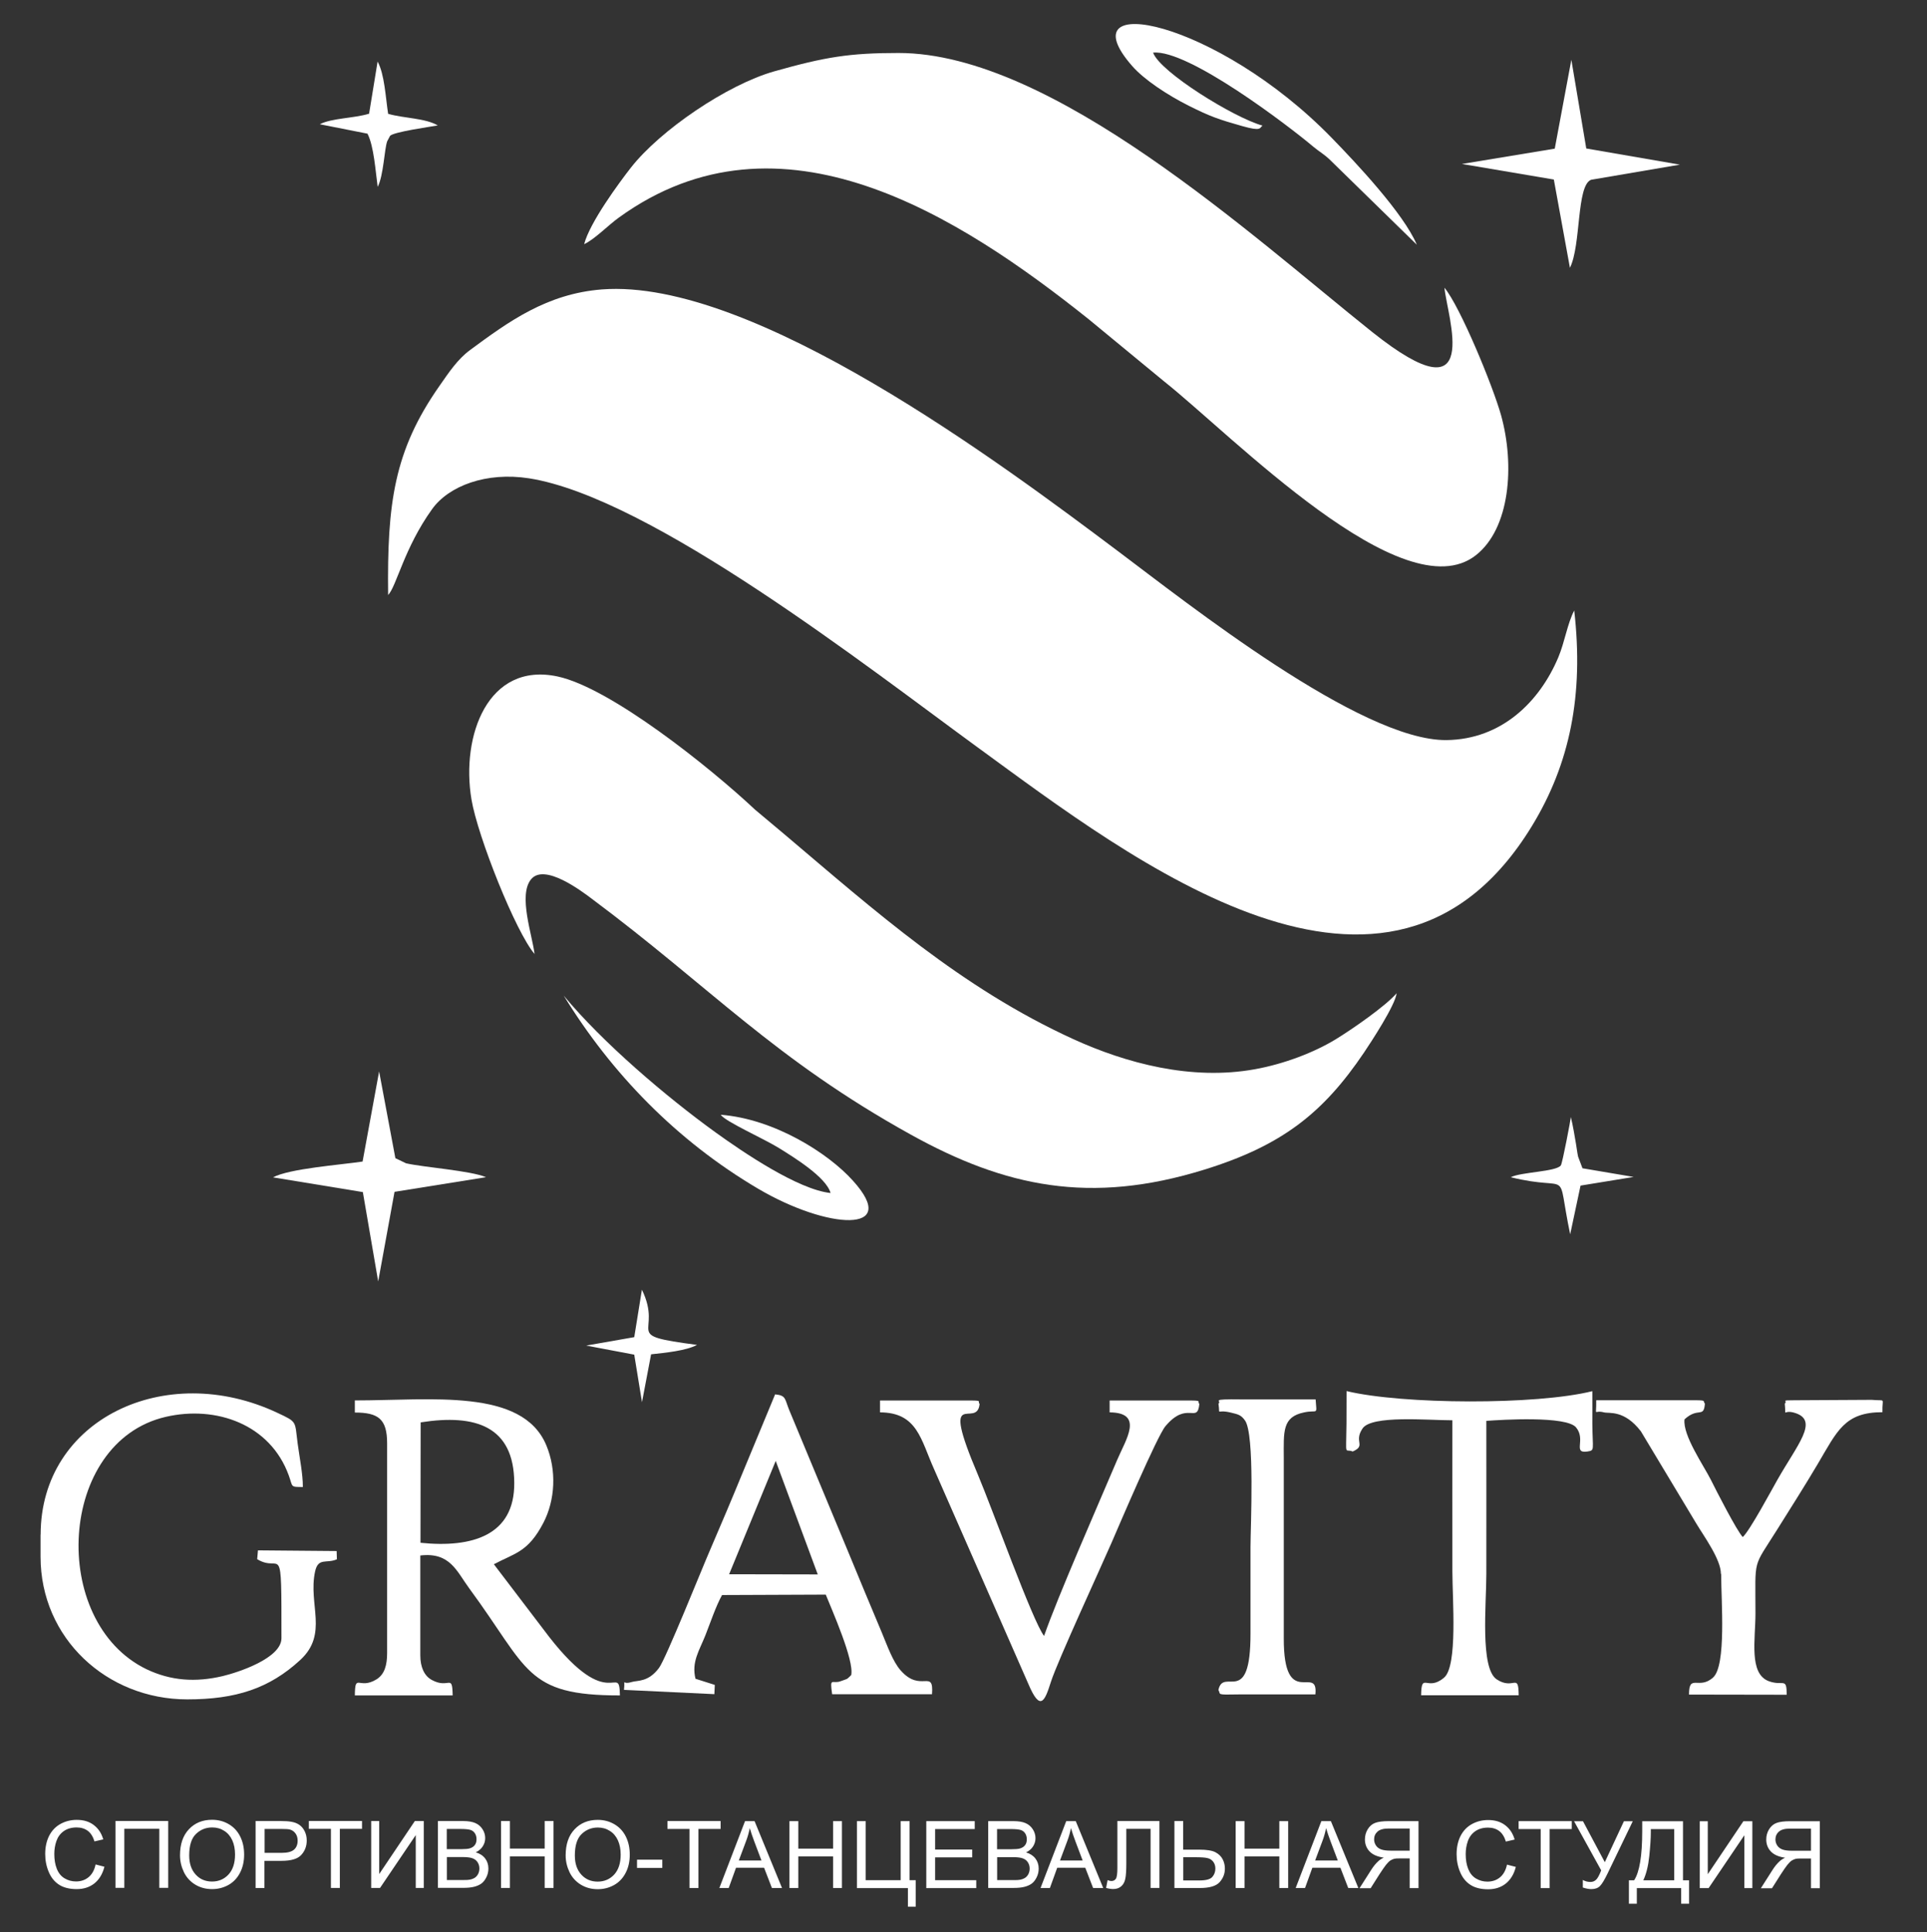<?xml version="1.0" encoding="UTF-8"?> <svg xmlns="http://www.w3.org/2000/svg" width="401" height="402" viewBox="0 0 401 402" fill="none"><rect x="0" y="0" width="401" height="402" fill="#333333" stroke="none"/><path fill-rule="evenodd" clip-rule="evenodd" d="M80.75 123.815C82.503 122.029 84.081 114.046 89.92 105.924C93.392 101.092 101.194 98.133 110.084 99.516C135.508 103.508 180.832 139.01 203.503 155.536C235.537 178.889 289.119 220.483 318.804 171.834C326.694 158.897 329.605 144.577 327.588 127.018C326.168 129.732 325.624 133.548 324.274 136.769C320.382 145.995 312.492 153.838 301.007 153.978C283.158 154.17 246.934 125.373 232.626 114.659C208.482 96.54 156.706 57.817 125.268 60.215C113.783 61.108 105.823 66.92 97.828 72.82C95.233 74.728 93.462 77.406 91.446 80.295C81.995 93.775 80.54 104.733 80.768 123.832L80.75 123.815Z" fill="white"></path><path fill-rule="evenodd" clip-rule="evenodd" d="M111.241 198.53C110.821 194.697 107.77 186.241 110.522 182.933C113.328 179.536 121.095 185.453 123.129 186.976C147.887 205.428 161.107 220.326 189.599 236.098C209.114 246.9 226.84 250.734 250.686 243.328C266.747 238.339 275.321 231.617 283.842 218.995C285.315 216.807 290.382 209.087 290.628 206.653C288.331 209.332 281.317 214.181 277.986 216.212C273.497 218.96 267.238 221.358 261.136 222.461C247.898 224.86 234.345 221.201 223.386 216.212C200.014 205.55 182.112 189.55 163.281 173.619L157.144 168.473C147.729 159.632 127.039 143.106 116.028 140.743C101.51 137.644 95.899 153.12 98.109 166.319C99.406 174.057 107.349 193.996 111.276 198.53H111.241Z" fill="white"></path><path fill-rule="evenodd" clip-rule="evenodd" d="M121.533 50.815C123.813 49.747 126.53 46.876 128.81 45.248C162.404 20.949 199.68 44.985 226.524 66.395L242.287 79.385C256.367 90.553 292.03 127.386 307.126 115.517C314.245 109.933 315.245 96.768 312.369 86.404C310.633 80.207 303.848 63.787 300.586 59.865C301.112 65.765 308.932 87.7 285.543 69.073C260.697 49.257 219.055 11.023 186.986 11.023C176.782 11.023 171.732 11.846 161.071 14.857C151.305 17.641 137.401 27.076 131.282 34.884C128.88 37.965 122.708 46.298 121.551 50.832L121.533 50.815Z" fill="white"></path><path fill-rule="evenodd" clip-rule="evenodd" d="M87.501 320.985C98.249 322.088 107.103 319.462 107.015 308.504C106.945 296.757 98.985 294.131 87.535 295.934L87.501 320.985ZM73.842 293.886C78.734 293.886 80.557 295.234 80.557 300.293V343.918C80.557 346.404 80.049 348.347 78.348 349.398C74.666 351.656 73.894 347.91 73.842 352.741H94.198C94.111 348.05 93.462 351.499 89.85 349.52C88.272 348.663 87.465 346.824 87.465 344.426V323.629C93.655 322.894 95.022 326.903 97.652 330.474C110.049 347.297 109.26 352.759 129.003 352.741C128.88 345.617 127.004 356.89 114.274 340.557L102.772 325.45C107.138 323.121 109.891 322.964 113.082 316.819C115.519 312.127 115.887 305.93 113.661 300.643C108.646 288.774 89.745 291.365 73.842 291.365V293.886Z" fill="white"></path><path fill-rule="evenodd" clip-rule="evenodd" d="M151.727 327.532L170.172 327.567L161.423 303.952L151.727 327.532ZM129.845 351.586L148.658 352.479L148.746 350.553L144.731 349.275C143.854 345.774 145.555 343.358 146.8 340.207C147.834 337.581 148.956 334.202 150.254 331.856L171.838 331.769C173.153 335.043 177.782 345.459 177.133 348.505C176.063 349.555 176.519 349.187 174.941 349.783C173.205 350.448 172.609 348.75 173.17 352.496H193.948C194.351 347.069 191.616 352.286 187.443 347.559C185.777 345.704 184.567 342.202 183.515 339.699C181.113 333.975 178.834 328.548 176.414 322.648L164.193 293.273C163.281 290.997 163.579 290.332 161.3 290.104L154.55 306.385C152.305 311.865 150.079 317.116 147.694 322.648C146.221 326.009 138.576 345.091 137.139 347.017C134.894 350.028 132.685 349.573 131.423 349.958C129.231 350.64 130.16 348.872 129.845 351.603V351.586Z" fill="white"></path><path fill-rule="evenodd" clip-rule="evenodd" d="M8.441 319.27V323.891C8.441 340.872 22.258 353.564 38.967 353.564C49.067 353.564 56.045 351.306 62.498 345.354C68.389 339.909 64.093 333.8 65.566 326.972C66.215 323.961 67.968 325.379 70.107 324.417L70.055 322.701L53.678 322.561L53.52 324.399C58.623 327.498 58.57 319.532 58.57 340.837C58.57 345.004 49.575 347.945 46.367 348.715C40.686 350.063 35.548 349.695 30.499 347.297C10.125 337.441 11.983 299.961 34.514 294.779C44.911 292.38 56.221 296.284 60.095 306.981C60.99 309.431 60.341 309.361 63.023 309.379C63.041 306.7 62.34 303.304 61.954 300.416C61.305 295.602 61.971 295.934 57.711 293.939C34.356 282.962 8.459 295.339 8.459 319.287L8.441 319.27Z" fill="white"></path><path fill-rule="evenodd" clip-rule="evenodd" d="M183.111 293.851C190.914 293.868 191.615 299.54 194.385 305.685L213.97 350.29C216.495 356.277 217.425 353.914 218.687 349.923C220.09 345.564 229.102 326.062 231.311 320.968C232.784 317.571 240.779 298.805 242.515 296.739C247.056 291.312 249.178 296.337 249.581 292.083C249.055 291.592 250.283 291.382 247.6 291.382H230.908V293.851C238.097 293.903 234.292 299.488 232.503 303.689C228.366 313.422 220.142 332.119 217.267 340.364C214.935 337.441 206.413 313.685 203.503 306.84C195.35 287.654 203.328 297.614 203.854 292.083C203.292 291.575 204.643 291.382 201.855 291.382H183.129V293.851H183.111Z" fill="white"></path><path fill-rule="evenodd" clip-rule="evenodd" d="M358.167 327.48C358.167 333.135 359.272 346.509 356.484 349.013C353.539 351.674 351.47 348.102 351.47 352.566L371.809 352.601C371.791 348.855 371.125 350.886 368.091 349.783C363.883 348.242 365.304 341.065 365.304 335.673C365.304 323.874 364.655 326.482 369.845 318.202C372.72 313.615 375.561 309.151 378.278 304.565C382.311 297.755 383.819 293.816 391.727 293.816C391.639 290.63 392.603 291.54 389.482 291.243L373.457 291.33C370.336 291.33 372.107 291.418 371.405 292.03C371.721 295.287 370.809 293.063 373.65 294.009C378.506 295.637 374 300.591 369.845 307.926C368.81 309.729 364.094 318.535 362.656 319.795C361.376 318.412 357.221 310.289 356.028 307.891C354.52 304.897 350.137 298.613 350.54 295.304C353.416 292.661 354.538 295.147 354.783 292.03C354.275 291.54 355.239 291.33 352.872 291.33H332.165C332.235 295.041 331.534 293.256 333.778 293.851C334.865 294.131 337.986 293.273 341.458 297.79L353.013 317.012C354.538 319.567 358.115 324.434 358.115 327.445L358.167 327.48Z" fill="white"></path><path fill-rule="evenodd" clip-rule="evenodd" d="M281.492 301.991C284.368 300.731 281.633 300.013 283.544 297.195C285.455 294.394 297.027 295.496 302.235 295.496C302.217 306 302.235 316.486 302.235 326.972C302.235 332.679 303.374 346.597 300.516 349.03C296.974 352.059 295.8 347.682 295.73 352.706H316.034C315.981 347.857 314.999 351.743 311.457 349.398C307.968 347.104 309.301 333.747 309.301 327.498C309.301 316.871 309.318 306.263 309.301 295.619C312.369 295.391 325.975 294.534 327.974 296.985C330.095 299.558 327.185 302.464 330.341 301.991C331.919 301.746 331.41 301.729 331.358 296.179C331.358 293.938 331.375 291.698 331.358 289.439C319.733 292.345 291.855 292.223 280.212 289.422C280.195 291.663 280.212 293.921 280.195 296.179C280.125 303.409 279.774 301.291 281.492 301.991Z" fill="white"></path><path fill-rule="evenodd" clip-rule="evenodd" d="M253.561 292.083C253.965 294.726 252.913 293.133 256.086 293.886C257.664 294.271 258.208 294.358 259.049 295.496C261.171 298.28 260.224 317.782 260.224 321.86V339.804C260.259 355.525 254.578 346.702 253.544 351.621C254.14 352.531 252.825 352.636 257.805 352.531H273.725C274.374 346.071 267.097 356.032 267.15 340.837V303.374C267.132 297.842 266.799 294.779 271.411 293.851C274.269 293.256 274.023 294.604 273.778 291.155H258.313C251.475 291.067 254.403 291.4 253.526 292.083H253.561Z" fill="white"></path><path fill-rule="evenodd" clip-rule="evenodd" d="M262.715 26.131C256.806 24.503 241.359 14.962 239.956 10.953C247.197 10.2 268.15 26.183 273.252 30.49C274.602 31.61 275.444 32.013 276.706 33.203L294.836 50.919C292.118 44.442 282.159 33.851 277.127 28.687C253.229 4.143 221.721 -2.159 235.573 13.702C238.08 16.59 242.989 19.794 247.338 21.982C251.826 24.24 253.667 24.87 258.507 26.236C262.574 27.391 262.101 26.604 262.732 26.113L262.715 26.131Z" fill="white"></path><path fill-rule="evenodd" clip-rule="evenodd" d="M149.99 231.95C151.025 233.403 158.897 236.869 162.141 238.882C165.174 240.773 171.925 244.904 172.837 248.213C166.086 247.513 154.602 239.705 148.938 235.626C138.646 228.203 125.356 216.877 117.308 207.144C127.197 223.249 140.75 237.306 157.793 247.337C172.223 255.828 187.565 256.773 177.483 245.639C172.328 239.897 161.107 232.79 149.973 231.932L149.99 231.95Z" fill="white"></path><path fill-rule="evenodd" clip-rule="evenodd" d="M75.456 241.665C70.722 242.366 60.184 243.136 56.817 244.957L75.508 248.02L78.699 266.612L82.101 247.968L101.142 244.922C97.951 243.556 88.203 242.873 84.503 242.033L82.276 240.965L78.892 222.917L75.456 241.648V241.665Z" fill="white"></path><path fill-rule="evenodd" clip-rule="evenodd" d="M323.538 30.928L304.216 34.114L323.345 37.352L326.694 55.716C329.043 51.025 328.026 38.613 331.095 37.405L349.575 34.254L330.095 30.893L326.992 12.441L323.538 30.928Z" fill="white"></path><path fill-rule="evenodd" clip-rule="evenodd" d="M76.787 23.662C73.631 24.625 69.073 24.555 66.548 25.851L76.472 27.811C77.822 30.42 78.155 35.759 78.593 38.875C79.821 36.547 79.979 31.015 80.575 29.387L81.153 28.301C81.627 27.479 89.675 26.358 91.095 26.096C88.482 24.555 83.994 24.625 80.768 23.68C80.242 20.301 80.031 15.452 78.576 12.809L76.805 23.662H76.787Z" fill="white"></path><path fill-rule="evenodd" clip-rule="evenodd" d="M314.351 244.922C327.466 248.143 323.714 242.278 326.747 256.808L328.903 246.672L339.95 244.869L329.307 243.066L328.395 240.65C328.22 239.862 328.097 238.812 327.957 237.989C327.641 236.134 327.343 234.295 326.887 232.405C326.887 232.72 325.151 241.981 324.801 242.471C323.836 243.801 316.455 243.836 314.368 244.939L314.351 244.922Z" fill="white"></path><path fill-rule="evenodd" clip-rule="evenodd" d="M131.983 278.201L121.989 279.951L131.983 281.842L133.596 291.733L135.49 281.772C138.383 281.457 142.784 281.037 145.046 279.811C128.845 277.693 138.138 277.728 133.579 268.327L131.983 278.218V278.201Z" fill="white"></path><path d="M19.891 387.911L21.732 388.384C21.347 389.889 20.645 391.045 19.646 391.85C18.646 392.638 17.419 393.04 15.964 393.04C14.508 393.04 13.246 392.743 12.299 392.13C11.352 391.517 10.634 390.642 10.143 389.469C9.652 388.314 9.406 387.071 9.406 385.74C9.406 384.287 9.687 383.027 10.23 381.941C10.791 380.856 11.58 380.033 12.597 379.473C13.614 378.913 14.754 378.633 15.981 378.633C17.384 378.633 18.559 378.983 19.506 379.701C20.452 380.418 21.119 381.399 21.487 382.694L19.663 383.114C19.348 382.099 18.874 381.364 18.261 380.909C17.647 380.453 16.876 380.208 15.946 380.208C14.877 380.208 13.982 380.471 13.264 380.979C12.545 381.486 12.036 382.186 11.738 383.044C11.44 383.902 11.3 384.795 11.3 385.723C11.3 386.913 11.475 387.946 11.826 388.821C12.177 389.697 12.703 390.362 13.439 390.799C14.175 391.237 14.964 391.447 15.806 391.447C16.84 391.447 17.717 391.15 18.436 390.554C19.155 389.959 19.646 389.084 19.891 387.911ZM24.029 378.86H35.005V392.778H33.147V380.488H25.87V392.778H24.029V378.86ZM37.46 386.003C37.46 383.692 38.074 381.889 39.319 380.576C40.563 379.263 42.159 378.615 44.14 378.615C45.42 378.615 46.595 378.93 47.63 379.543C48.664 380.156 49.453 381.014 49.996 382.116C50.54 383.219 50.803 384.462 50.803 385.863C50.803 387.263 50.523 388.541 49.944 389.644C49.365 390.764 48.559 391.605 47.524 392.182C46.472 392.76 45.35 393.04 44.14 393.04C42.825 393.04 41.651 392.725 40.616 392.095C39.582 391.465 38.793 390.589 38.267 389.504C37.741 388.401 37.46 387.246 37.46 386.02V386.003ZM39.371 386.038C39.371 387.718 39.827 389.031 40.721 390.012C41.615 390.992 42.755 391.465 44.123 391.465C45.49 391.465 46.648 390.975 47.559 389.994C48.454 389.014 48.91 387.631 48.91 385.845C48.91 384.707 48.717 383.727 48.331 382.869C47.945 382.029 47.384 381.364 46.648 380.909C45.911 380.436 45.087 380.208 44.158 380.208C42.843 380.208 41.721 380.663 40.791 381.556C39.845 382.449 39.371 383.955 39.371 386.038ZM53.188 392.795V378.878H58.448C59.377 378.878 60.078 378.93 60.569 379.018C61.253 379.123 61.832 379.35 62.288 379.666C62.743 379.981 63.129 380.436 63.41 381.014C63.69 381.591 63.831 382.221 63.831 382.922C63.831 384.112 63.445 385.11 62.691 385.933C61.937 386.756 60.569 387.158 58.605 387.158H55.029V392.813H53.188V392.795ZM55.029 385.495H58.641C59.833 385.495 60.675 385.268 61.183 384.83C61.691 384.392 61.937 383.762 61.937 382.957C61.937 382.379 61.797 381.871 61.499 381.469C61.2 381.049 60.815 380.786 60.341 380.646C60.026 380.558 59.465 380.523 58.623 380.523H55.064V385.495H55.029ZM68.863 392.795V380.506H64.269V378.86H75.333V380.506H70.721V392.795H68.88H68.863ZM77.244 378.878H78.909V389.907L86.326 378.878H88.185V392.795H86.519V381.801L79.085 392.795H77.244V378.878ZM91.13 392.795V378.878H96.355C97.425 378.878 98.284 379.018 98.915 379.298C99.564 379.578 100.055 380.016 100.423 380.593C100.791 381.171 100.967 381.784 100.967 382.432C100.967 383.027 100.809 383.587 100.476 384.112C100.16 384.637 99.669 385.057 99.003 385.39C99.845 385.635 100.493 386.055 100.949 386.651C101.405 387.246 101.633 387.946 101.633 388.751C101.633 389.399 101.493 390.012 101.212 390.572C100.932 391.132 100.599 391.57 100.195 391.867C99.792 392.165 99.284 392.393 98.67 392.55C98.056 392.708 97.302 392.778 96.425 392.778H91.113L91.13 392.795ZM92.971 384.725H95.987C96.811 384.725 97.39 384.672 97.741 384.567C98.214 384.427 98.565 384.2 98.81 383.867C99.056 383.552 99.161 383.132 99.161 382.659C99.161 382.204 99.056 381.784 98.828 381.434C98.6 381.084 98.284 380.838 97.881 380.716C97.46 380.593 96.759 380.523 95.759 380.523H92.971V384.725ZM92.971 391.15H96.443C97.039 391.15 97.46 391.132 97.706 391.08C98.126 391.01 98.477 390.869 98.775 390.694C99.056 390.519 99.301 390.257 99.476 389.924C99.652 389.592 99.757 389.189 99.757 388.751C99.757 388.226 99.617 387.788 99.354 387.403C99.091 387.018 98.722 386.756 98.249 386.598C97.776 386.44 97.092 386.37 96.215 386.37H92.989V391.15H92.971ZM104.263 392.795V378.878H106.104V384.602H113.345V378.878H115.186V392.795H113.345V386.23H106.104V392.795H104.263ZM117.711 386.02C117.711 383.71 118.325 381.906 119.57 380.593C120.815 379.28 122.41 378.633 124.392 378.633C125.672 378.633 126.846 378.948 127.881 379.561C128.915 380.173 129.704 381.031 130.248 382.134C130.791 383.237 131.054 384.48 131.054 385.88C131.054 387.281 130.774 388.559 130.195 389.662C129.617 390.782 128.81 391.622 127.776 392.2C126.724 392.778 125.601 393.058 124.392 393.058C123.077 393.058 121.902 392.743 120.867 392.112C119.833 391.482 119.044 390.607 118.518 389.522C117.992 388.419 117.711 387.263 117.711 386.038V386.02ZM119.623 386.055C119.623 387.736 120.078 389.049 120.973 390.029C121.867 391.01 123.006 391.482 124.374 391.482C125.742 391.482 126.899 390.992 127.811 390.012C128.705 389.031 129.161 387.648 129.161 385.863C129.161 384.725 128.968 383.745 128.582 382.887C128.196 382.046 127.635 381.381 126.899 380.926C126.163 380.453 125.338 380.226 124.409 380.226C123.094 380.226 121.972 380.681 121.043 381.574C120.096 382.467 119.623 383.972 119.623 386.055ZM132.562 388.629V386.913H137.822V388.629H132.562ZM143.486 392.813V380.523H138.892V378.878H149.956V380.523H145.344V392.813H143.503H143.486ZM149.693 392.813L155.04 378.895H157.022L162.738 392.813H160.634L159.003 388.594H153.164L151.639 392.813H149.675H149.693ZM153.725 387.088H158.459L157.004 383.237C156.566 382.064 156.233 381.101 156.022 380.348C155.847 381.241 155.601 382.134 155.268 383.009L153.743 387.088H153.725ZM164.281 392.813V378.895H166.122V384.62H173.363V378.895H175.204V392.813H173.363V386.248H166.122V392.813H164.281ZM178.307 378.895H180.149V391.185H187.425V378.895H189.284V391.185H190.563V396.699H188.933V392.83H178.325V378.913L178.307 378.895ZM192.755 392.813V378.895H202.837V380.541H194.596V384.812H202.311V386.44H194.596V391.185H203.153V392.83H192.738L192.755 392.813ZM205.642 392.813V378.895H210.867C211.937 378.895 212.796 379.035 213.427 379.315C214.076 379.596 214.567 380.033 214.935 380.611C215.303 381.189 215.479 381.801 215.479 382.449C215.479 383.044 215.321 383.604 214.988 384.13C214.672 384.655 214.181 385.075 213.515 385.408C214.357 385.653 215.005 386.073 215.461 386.668C215.917 387.263 216.145 387.963 216.145 388.769C216.145 389.416 216.005 390.029 215.724 390.589C215.444 391.15 215.111 391.587 214.707 391.885C214.304 392.182 213.796 392.41 213.182 392.568C212.568 392.725 211.814 392.795 210.938 392.795H205.625L205.642 392.813ZM207.483 384.742H210.499C211.323 384.742 211.902 384.69 212.253 384.585C212.726 384.445 213.077 384.217 213.322 383.885C213.568 383.569 213.673 383.149 213.673 382.677C213.673 382.221 213.568 381.801 213.34 381.451C213.112 381.101 212.796 380.856 212.393 380.733C211.972 380.611 211.271 380.541 210.271 380.541H207.483V384.742ZM207.483 391.167H210.955C211.551 391.167 211.972 391.15 212.217 391.097C212.638 391.027 212.989 390.887 213.287 390.712C213.568 390.537 213.813 390.274 213.988 389.942C214.164 389.609 214.269 389.206 214.269 388.769C214.269 388.244 214.129 387.806 213.866 387.421C213.603 387.036 213.234 386.773 212.761 386.616C212.288 386.458 211.604 386.388 210.727 386.388H207.501V391.167H207.483ZM216.531 392.813L221.878 378.895H223.86L229.576 392.813H227.472L225.841 388.594H220.002L218.477 392.813H216.513H216.531ZM220.563 387.088H225.298L223.842 383.237C223.404 382.064 223.071 381.101 222.86 380.348C222.685 381.241 222.44 382.134 222.106 383.009L220.581 387.088H220.563ZM232.539 378.878H241.271V392.795H239.43V380.506H234.38V387.683C234.38 389.136 234.31 390.204 234.17 390.887C234.029 391.57 233.749 392.095 233.31 392.463C232.872 392.848 232.311 393.023 231.645 393.023C231.241 393.023 230.751 392.953 230.172 392.795L230.487 391.167C230.786 391.29 231.049 391.36 231.259 391.36C231.68 391.36 231.995 391.202 232.206 390.887C232.416 390.572 232.521 389.837 232.521 388.664V378.86L232.539 378.878ZM244.374 378.878H246.215V384.83H249.547C251.107 384.83 252.229 385.005 252.931 385.373C253.632 385.74 254.123 386.23 254.438 386.843C254.754 387.456 254.894 388.104 254.894 388.769C254.894 389.854 254.526 390.782 253.79 391.605C253.053 392.41 251.686 392.813 249.687 392.813H244.392V378.895L244.374 378.878ZM246.215 391.237H249.599C250.967 391.237 251.861 390.992 252.282 390.502C252.703 390.012 252.913 389.434 252.913 388.751C252.913 388.191 252.755 387.718 252.457 387.333C252.159 386.948 251.756 386.686 251.247 386.58C250.739 386.458 249.897 386.405 248.705 386.405H246.233V391.237H246.215ZM257.139 392.813V378.895H258.98V384.62H266.221V378.895H268.062V392.813H266.221V386.248H258.98V392.813H257.139ZM269.623 392.813L274.97 378.895H276.952L282.667 392.813H280.563L278.933 388.594H273.094L271.569 392.813H269.605H269.623ZM273.655 387.088H278.389L276.934 383.237C276.496 382.064 276.163 381.101 275.952 380.348C275.777 381.241 275.531 382.134 275.198 383.009L273.673 387.088H273.655ZM295.186 392.813V378.895H288.997C287.752 378.895 286.805 379.018 286.157 379.263C285.508 379.508 284.999 379.963 284.614 380.593C284.228 381.224 284.035 381.924 284.035 382.694C284.035 383.674 284.351 384.515 284.999 385.198C285.648 385.88 286.63 386.3 287.963 386.493C287.472 386.721 287.103 386.966 286.858 387.193C286.314 387.683 285.806 388.296 285.333 389.049L282.913 392.848H285.227L287.068 389.942C287.612 389.101 288.05 388.471 288.401 388.016C288.752 387.578 289.067 387.263 289.33 387.088C289.611 386.913 289.891 386.791 290.172 386.721C290.382 386.668 290.715 386.651 291.206 386.651H293.345V392.83H295.186V392.813ZM293.345 385.04H289.383C288.541 385.04 287.875 384.952 287.402 384.777C286.928 384.602 286.56 384.322 286.314 383.937C286.069 383.552 285.946 383.132 285.946 382.694C285.946 382.029 286.192 381.486 286.665 381.066C287.139 380.646 287.893 380.436 288.927 380.436H293.345V385.04ZM313.597 387.946L315.438 388.419C315.052 389.924 314.351 391.08 313.351 391.885C312.352 392.673 311.125 393.075 309.669 393.075C308.214 393.075 306.952 392.778 306.005 392.165C305.058 391.552 304.339 390.677 303.848 389.504C303.357 388.349 303.112 387.106 303.112 385.775C303.112 384.322 303.392 383.062 303.936 381.976C304.497 380.891 305.286 380.068 306.303 379.508C307.32 378.948 308.459 378.668 309.687 378.668C311.089 378.668 312.264 379.018 313.211 379.736C314.158 380.453 314.824 381.434 315.192 382.729L313.369 383.149C313.053 382.134 312.58 381.399 311.966 380.944C311.352 380.488 310.581 380.243 309.652 380.243C308.582 380.243 307.688 380.506 306.969 381.014C306.25 381.521 305.742 382.221 305.444 383.079C305.146 383.937 305.005 384.83 305.005 385.758C305.005 386.948 305.181 387.981 305.531 388.856C305.882 389.732 306.408 390.397 307.144 390.834C307.881 391.272 308.67 391.482 309.511 391.482C310.546 391.482 311.423 391.185 312.142 390.589C312.86 389.994 313.351 389.119 313.597 387.946ZM320.61 392.83V380.541H316.016V378.895H327.08V380.541H322.469V392.83H320.628H320.61ZM327.554 378.913H329.412L333.953 387.438L337.933 378.913H339.774L334.549 389.749C333.901 391.097 333.357 391.99 332.936 392.41C332.516 392.83 331.919 393.04 331.13 393.04C330.657 393.04 330.078 392.935 329.377 392.708V391.132C329.868 391.412 330.394 391.552 330.955 391.552C331.411 391.552 331.797 391.412 332.112 391.115C332.445 390.834 332.796 390.169 333.199 389.136L327.554 378.913ZM341.738 378.913H350.224V391.202H351.487V396.086H349.839V392.83H340.616V396.086H338.968V391.202H340.055C341.177 389.504 341.738 386.09 341.738 380.961V378.93V378.913ZM348.383 380.558H343.527V381.276C343.527 382.467 343.421 384.077 343.211 386.143C343.001 388.191 342.58 389.889 341.966 391.202H348.401V380.558H348.383ZM353.696 378.913H355.379V389.942L362.796 378.913H364.655V392.83H362.989V381.836L355.555 392.83H353.714V378.913H353.696ZM378.699 392.83V378.913H372.51C371.265 378.913 370.318 379.035 369.669 379.28C369.021 379.526 368.512 379.981 368.126 380.611C367.741 381.241 367.548 381.941 367.548 382.712C367.548 383.692 367.863 384.532 368.512 385.215C369.161 385.898 370.143 386.318 371.475 386.51C370.984 386.738 370.616 386.983 370.371 387.211C369.827 387.701 369.319 388.314 368.845 389.066L366.426 392.865H368.74L370.581 389.959C371.125 389.119 371.563 388.489 371.914 388.033C372.264 387.596 372.58 387.281 372.843 387.106C373.123 386.931 373.404 386.808 373.684 386.738C373.895 386.686 374.228 386.668 374.719 386.668H376.858V392.848H378.699V392.83ZM376.858 385.057H372.895C372.054 385.057 371.388 384.97 370.914 384.795C370.441 384.62 370.073 384.34 369.827 383.955C369.582 383.569 369.459 383.149 369.459 382.712C369.459 382.046 369.704 381.504 370.178 381.084C370.651 380.663 371.405 380.453 372.44 380.453H376.858V385.057Z" fill="white"></path></svg> 